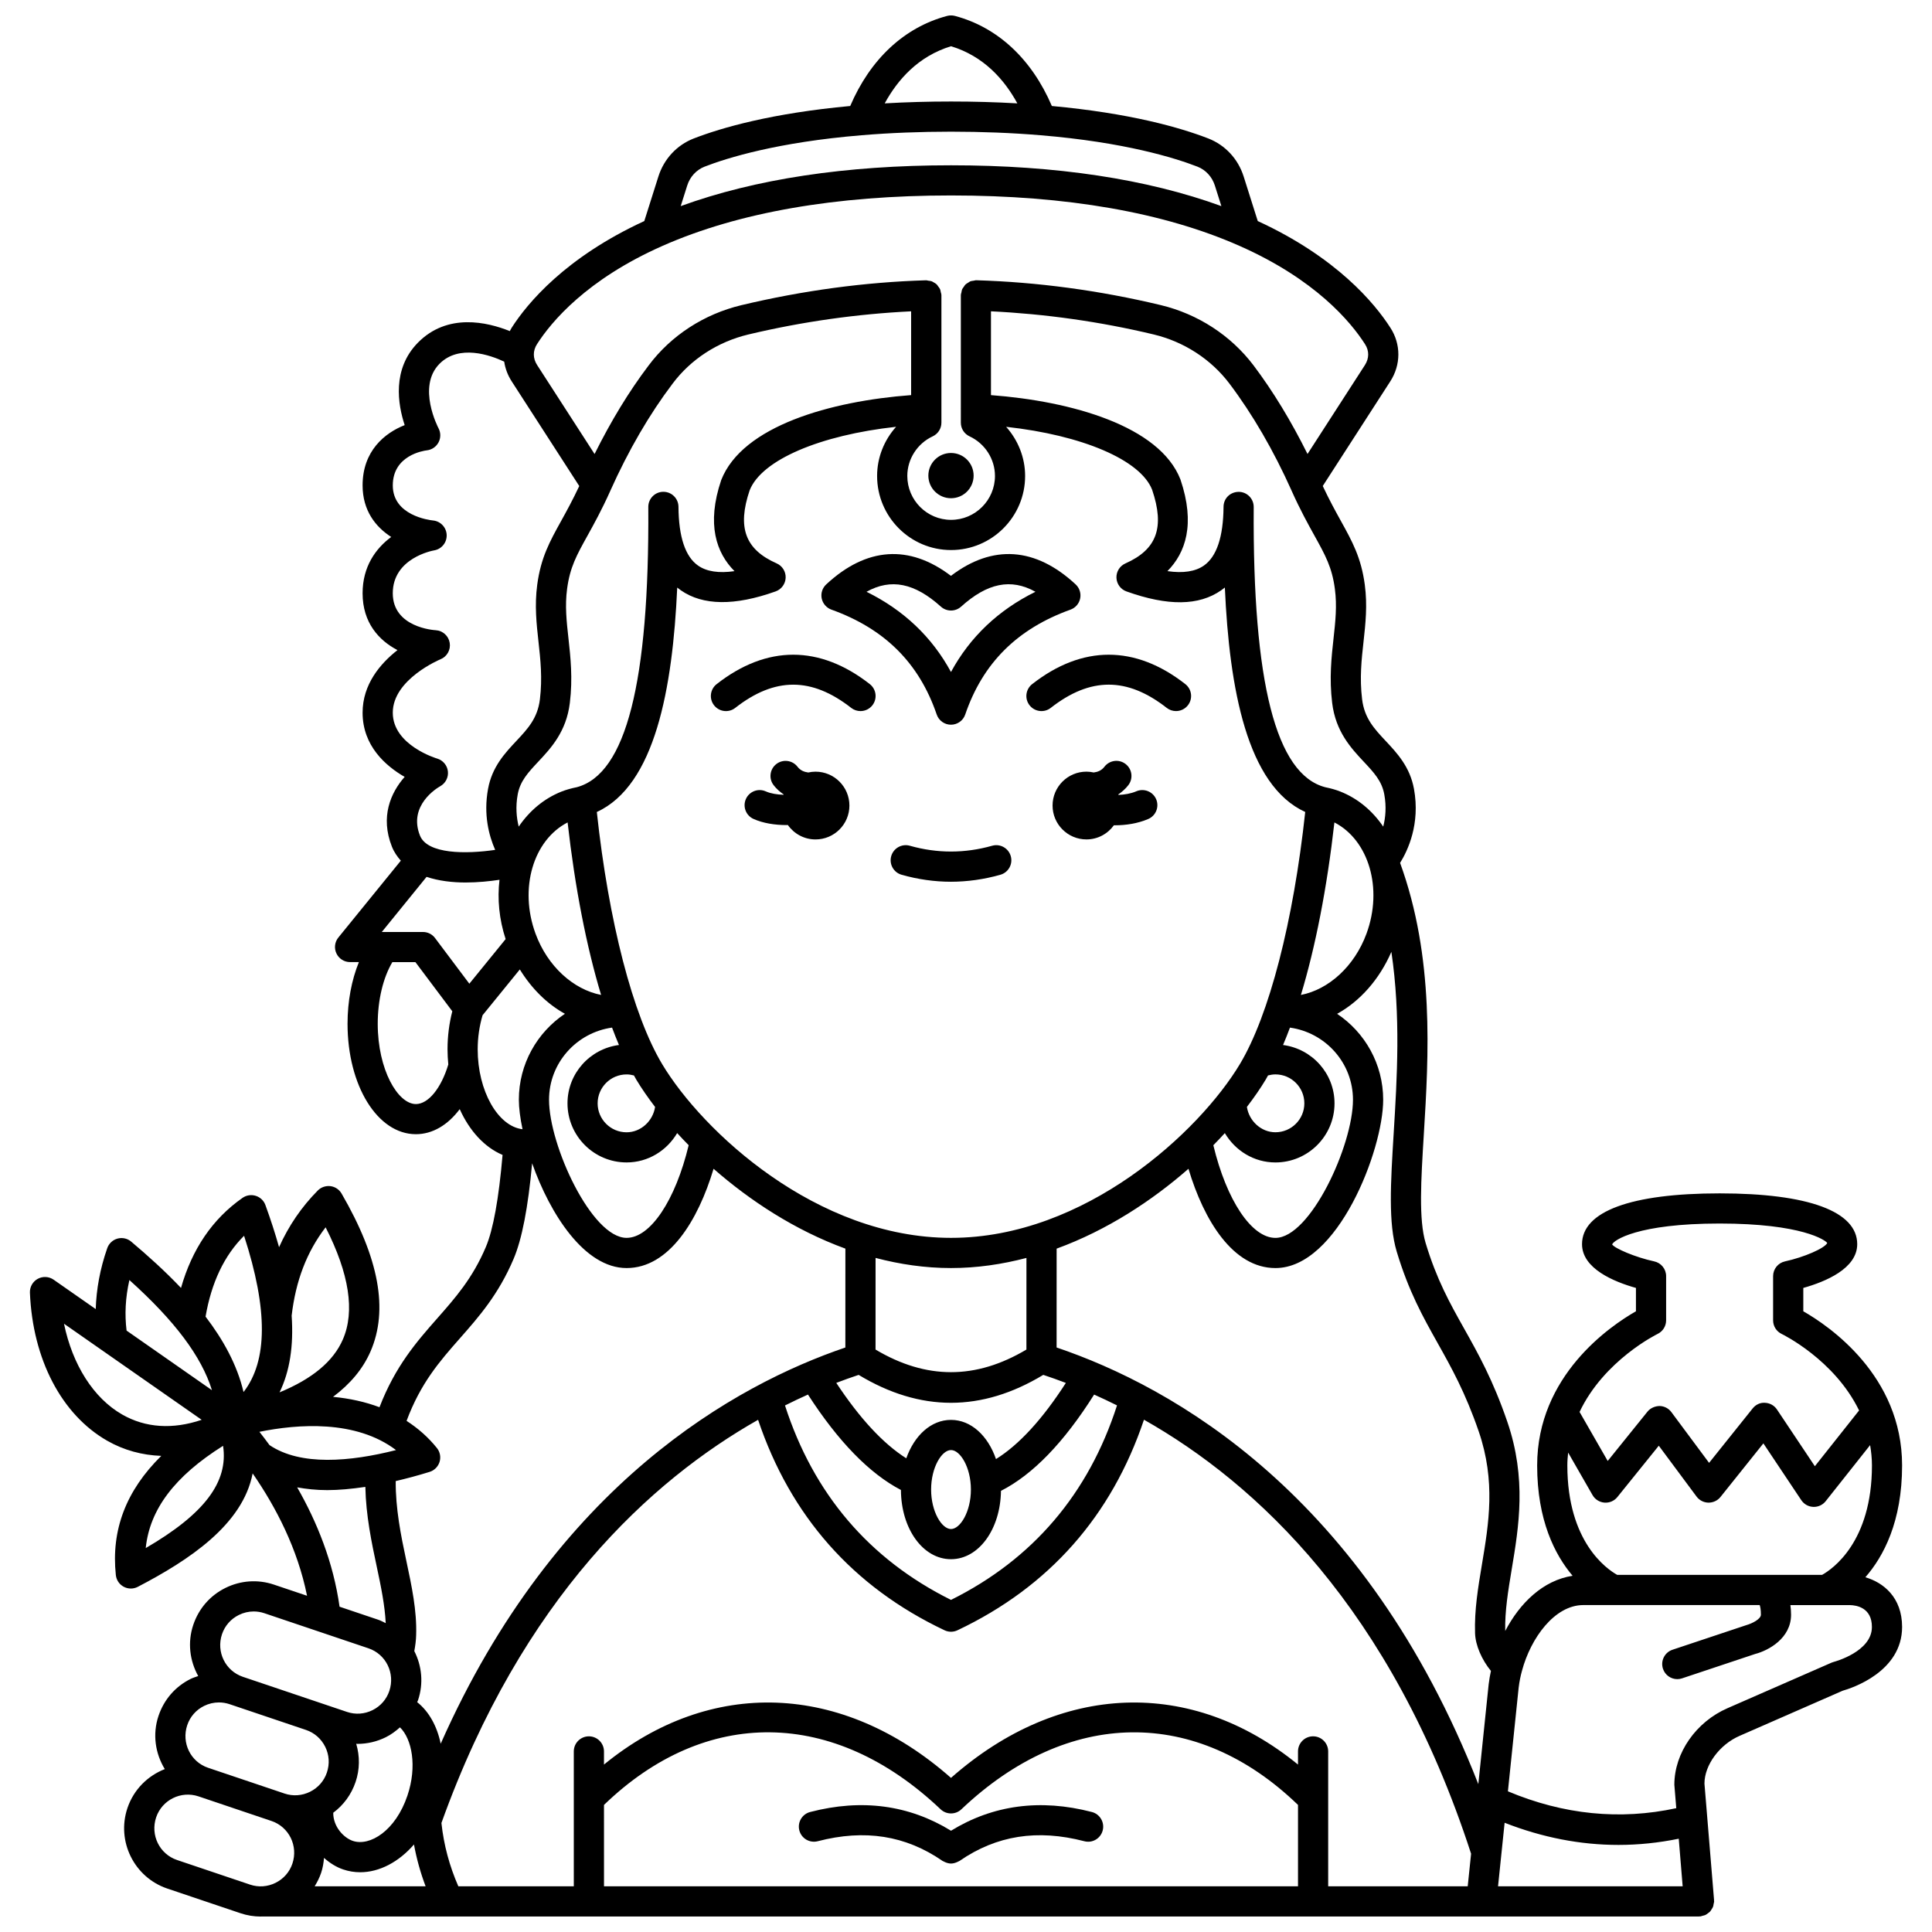 <?xml version="1.0" encoding="UTF-8"?>
<!-- Uploaded to: SVG Repo, www.svgrepo.com, Generator: SVG Repo Mixer Tools -->
<svg width="800px" height="800px" version="1.1" viewBox="144 144 512 512" xmlns="http://www.w3.org/2000/svg">
 <defs>
  <clipPath id="a">
   <path d="m151 148.09h498v503.81h-498z"/>
  </clipPath>
 </defs>
 <path d="m409.11 375.82c2.125-0.602 3.359-2.812 2.754-4.934-0.602-2.125-2.824-3.363-4.934-2.754-7.254 2.047-14.57 2.047-21.812 0-2.113-0.605-4.336 0.633-4.934 2.754-0.605 2.125 0.633 4.336 2.754 4.934 4.332 1.227 8.73 1.852 13.082 1.852 4.352-0.004 8.754-0.625 13.09-1.852z"/>
 <path d="m445.14 353.7c-1.469 0.629-3.125 0.891-4.738 0.965-0.016-0.043-0.023-0.082-0.039-0.129 0.98-0.684 1.891-1.469 2.66-2.465 1.344-1.75 1.016-4.262-0.734-5.606-1.75-1.348-4.258-1.02-5.606 0.734-0.758 0.992-1.758 1.375-2.832 1.516-0.625-0.137-1.266-0.219-1.93-0.219-4.957 0-8.98 4.023-8.98 8.98s4.023 8.98 8.98 8.98c3.004 0 5.648-1.492 7.281-3.758 0.082 0 0.164 0.012 0.25 0.012 2.941 0 6.059-0.473 8.84-1.664 2.027-0.867 2.973-3.219 2.102-5.25-0.867-2.027-3.223-2.961-5.254-2.098z"/>
 <path d="m333.92 325.3c-1.738 1.359-2.047 3.875-0.684 5.613 1.363 1.738 3.879 2.047 5.613 0.684 10.488-8.203 20.242-8.199 30.727 0 0.73 0.57 1.598 0.848 2.465 0.848 1.188 0 2.363-0.527 3.152-1.535 1.359-1.738 1.055-4.25-0.684-5.613-13.281-10.387-27.312-10.391-40.59 0.004z"/>
 <path d="m416.85 330.91c1.359 1.738 3.879 2.047 5.613 0.684 10.48-8.203 20.238-8.207 30.727 0 0.73 0.57 1.598 0.848 2.465 0.848 1.188 0 2.363-0.527 3.152-1.535 1.359-1.738 1.055-4.25-0.684-5.613-13.273-10.387-27.309-10.383-40.582 0-1.746 1.367-2.055 3.879-0.691 5.617z"/>
 <path d="m364.34 305.56c14.117 5.074 23.242 14.16 27.895 27.789 0.551 1.621 2.074 2.707 3.781 2.707s3.231-1.086 3.781-2.707c4.652-13.625 13.777-22.715 27.895-27.789 1.312-0.473 2.281-1.59 2.562-2.957 0.281-1.367-0.172-2.781-1.195-3.731-10.66-9.906-22.027-10.66-33.051-2.266-11.023-8.391-22.395-7.641-33.051 2.266-1.023 0.949-1.477 2.363-1.195 3.731 0.293 1.363 1.266 2.488 2.578 2.957zm29.004-0.793c1.52 1.371 3.836 1.371 5.356 0 6.934-6.254 13.199-7.57 19.703-3.941-9.852 4.863-17.34 11.98-22.383 21.258-5.039-9.281-12.531-16.398-22.383-21.258 6.504-3.621 12.77-2.312 19.707 3.941z"/>
 <path d="m433.36 624.2c-13.703-3.562-26.234-1.848-37.332 4.961-11.098-6.812-23.625-8.531-37.332-4.961-2.137 0.555-3.418 2.738-2.863 4.879 0.555 2.137 2.738 3.414 4.879 2.863 12.453-3.234 23.266-1.539 33.047 5.207 0.102 0.066 0.211 0.094 0.312 0.152 0.113 0.062 0.219 0.109 0.336 0.164 0.523 0.234 1.066 0.391 1.621 0.391h0.004 0.004c0.551 0 1.094-0.16 1.621-0.391 0.117-0.051 0.223-0.102 0.336-0.164 0.105-0.059 0.215-0.082 0.312-0.152 9.781-6.746 20.586-8.445 33.047-5.207 2.148 0.574 4.32-0.727 4.879-2.863 0.547-2.141-0.738-4.324-2.871-4.879z"/>
 <g clip-path="url(#a)">
  <path d="m638.34 561.99c4.801-5.496 9.734-14.734 9.734-29.633 0-23.82-19.379-36.969-26.18-40.855v-6.188c5.859-1.645 14.289-5.129 14.289-11.598 0-8.68-12.949-13.461-36.465-13.461s-36.465 4.781-36.465 13.461c0 6.469 8.434 9.957 14.289 11.598v6.188c-6.805 3.887-26.18 17.031-26.18 40.855 0 14.543 4.703 23.699 9.391 29.242-7.863 1.203-14.016 7.277-17.852 14.625-0.125-5.242 0.77-10.652 1.723-16.379 1.875-11.242 4.004-23.98-1.176-39.078-3.777-11.02-7.688-17.988-11.469-24.73-3.727-6.644-7.246-12.918-10.176-22.633-1.859-6.199-1.223-16.641-0.48-28.734 1.285-20.965 2.84-46.914-6.285-71.996 2.031-3.254 5.379-10.301 3.68-19.602-1.07-5.856-4.477-9.488-7.481-12.695-3.035-3.238-5.652-6.031-6.266-11.059-0.688-5.652-0.148-10.531 0.375-15.254 0.523-4.738 1.066-9.641 0.34-15.078-0.961-7.227-3.344-11.52-6.356-16.957-1.43-2.582-3.035-5.508-4.789-9.23l17.871-27.691c2.871-4.418 2.883-9.887 0.051-14.25-4.16-6.488-14.223-18.637-35.148-28.277l-3.746-11.84c-1.473-4.625-4.863-8.281-9.32-10.031-7.512-2.918-20.797-6.711-41.5-8.617-5.309-12.398-14.328-20.863-25.695-23.875-0.672-0.176-1.375-0.176-2.047 0-11.371 3.008-20.391 11.477-25.695 23.875-20.703 1.91-33.984 5.703-41.516 8.625-4.441 1.746-7.832 5.402-9.309 10.031l-3.746 11.836c-20.926 9.641-30.992 21.785-35.137 28.258-0.191 0.297-0.336 0.605-0.5 0.906-5.938-2.394-16.531-4.91-24.383 3.09-6.84 6.984-5.301 16.312-3.481 21.824-5.297 2.086-11.152 6.848-11.152 15.973 0 6.664 3.441 11 7.582 13.668-4.125 3.059-7.582 7.856-7.582 14.918 0 7.828 4.34 12.492 9.238 15.066-4.547 3.566-9.238 9.066-9.238 16.582 0 8.805 6.133 14.133 11.145 17.016-3.719 4.211-6.5 10.605-3.375 18.488 0.578 1.457 1.414 2.648 2.363 3.711l-16.551 20.363c-0.977 1.195-1.172 2.848-0.508 4.242 0.664 1.391 2.066 2.277 3.609 2.277h2.336c-1.93 4.742-3.008 10.387-3.008 16.344 0 16.41 7.953 29.266 18.109 29.266 4.414 0 8.461-2.422 11.621-6.641 2.594 5.766 6.578 10.109 11.352 12.133-0.992 11.555-2.477 19.789-4.43 24.406-3.508 8.285-8.078 13.461-12.91 18.945-5.469 6.203-11.094 12.66-15.273 23.512-3.754-1.414-7.875-2.332-12.309-2.75 4.57-3.422 7.918-7.402 9.934-12.039 4.781-11.004 2.269-24.691-7.676-41.84-0.625-1.078-1.715-1.801-2.949-1.961-1.246-0.141-2.477 0.27-3.352 1.156-4.336 4.379-7.754 9.406-10.266 15.023-0.996-3.551-2.199-7.273-3.617-11.168-0.422-1.168-1.367-2.07-2.555-2.441s-2.481-0.18-3.496 0.531c-7.965 5.566-13.402 13.598-16.316 23.875-4.246-4.477-8.82-8.582-13.195-12.27-1.004-0.852-2.359-1.148-3.633-0.805-1.266 0.348-2.285 1.297-2.719 2.539-1.934 5.543-2.887 10.926-3.051 16.141l-11.156-7.789c-1.246-0.867-2.879-0.953-4.211-0.227-1.332 0.73-2.137 2.152-2.074 3.672 0.727 17.652 8.387 32.324 20.492 39.238 4.414 2.523 9.262 3.824 14.32 4.008-9.344 9.199-13.312 19.641-12.043 31.582 0.141 1.316 0.918 2.477 2.082 3.098 0.586 0.316 1.238 0.477 1.891 0.477 0.637 0 1.266-0.152 1.848-0.453 13.477-7.019 27.824-16.43 30.434-30.059 6.172 8.918 11.914 19.969 14.418 32.426l-8.781-2.957c-4.25-1.43-8.812-1.117-12.855 0.883-4.039 2.004-7.055 5.445-8.516 9.789-1.574 4.684-0.922 9.547 1.312 13.559-0.672 0.234-1.355 0.441-2.004 0.758-4.039 2.004-7.055 5.445-8.516 9.789-1.652 4.902-0.844 10.008 1.66 14.113-4.481 1.762-8.223 5.367-9.895 10.32-2.965 8.801 1.777 18.375 10.578 21.344l19.363 6.527c1.754 0.59 3.562 0.887 5.367 0.887 0.055 0 0.113-0.02 0.168-0.02h381.01c0.055 0 0.105-0.031 0.16-0.031 0.055 0 0.109 0.023 0.164 0.02 0.219-0.02 0.402-0.125 0.617-0.176 0.262-0.062 0.523-0.109 0.758-0.219 0.227-0.109 0.41-0.266 0.613-0.41 0.215-0.156 0.438-0.297 0.617-0.496 0.16-0.176 0.27-0.383 0.395-0.582 0.148-0.23 0.305-0.453 0.398-0.711 0.082-0.227 0.105-0.473 0.145-0.719 0.039-0.227 0.137-0.434 0.137-0.668 0-0.062-0.031-0.113-0.035-0.176-0.004-0.051 0.02-0.098 0.016-0.148l-2.547-30.902c0-4.91 4.004-10.344 9.32-12.652l27.32-11.961c2.441-0.691 15.738-5.016 15.738-16.898-0.004-7.828-4.938-11.77-9.742-13.168zm-55.082-64.473c1.391-0.664 2.281-2.07 2.281-3.609v-11.719c0-1.883-1.316-3.512-3.156-3.91-5.059-1.094-10.496-3.461-11.148-4.492 0.383-1.094 6.66-5.539 28.48-5.539 21.82 0 28.094 4.438 28.523 5.16-0.695 1.406-6.133 3.769-11.191 4.871-1.84 0.398-3.156 2.027-3.156 3.91v11.719c0 1.547 0.891 2.953 2.293 3.613 0.18 0.09 13.945 6.785 20.492 20.262l-11.719 14.781-10.043-15.035c-0.707-1.059-1.879-1.719-3.156-1.77-1.289-0.113-2.5 0.5-3.293 1.496l-11.539 14.418-10-13.461c-0.738-0.992-1.895-1.582-3.129-1.609-1.191 0.035-2.414 0.527-3.191 1.488l-10.547 13.078-7.457-12.992c6.481-13.688 20.469-20.57 20.656-20.66zm-23.684 31.434 6.465 11.262c0.656 1.145 1.836 1.891 3.156 1.996 1.332 0.102 2.598-0.449 3.426-1.477l10.977-13.605 10.012 13.48c0.738 0.992 1.898 1.586 3.141 1.609 1.258 0 2.418-0.531 3.195-1.5l11.367-14.207 10.055 15.059c0.711 1.062 1.887 1.723 3.164 1.77 0.055 0.004 0.109 0.004 0.164 0.004 1.219 0 2.375-0.555 3.133-1.516l11.773-14.855c0.285 1.727 0.484 3.5 0.484 5.379 0 20.309-10.473 27.477-13.211 29.004h-54.305c-2.746-1.535-13.207-8.707-13.207-29.004-0.004-1.16 0.094-2.285 0.211-3.398zm30.348 114.94h-48.926l0.898-8.68c0.004-0.023 0.004-0.047 0.008-0.07l0.84-8.09c9.973 3.902 20.047 5.871 30.156 5.871 5.324 0 10.66-0.555 15.988-1.645zm-285.86-21.566c26.91-26.02 60.945-25.676 89.211 1.16 0.773 0.73 1.762 1.094 2.75 1.094 0.988 0 1.984-0.367 2.75-1.094 28.262-26.824 62.297-27.18 89.211-1.16v21.566h-183.92zm191.92-14.184c0-2.211-1.793-4-4-4s-4 1.789-4 4v3.488c-28.156-23.023-63.137-21.895-91.961 3.531-28.816-25.418-63.805-26.562-91.961-3.531v-3.484c0-2.211-1.793-4-4-4-2.207 0-4 1.789-4 4l0.004 35.746h-30.602c-2.352-5.391-3.844-10.902-4.481-16.777 21.441-59.758 55.598-90.789 83.918-106.85 8.562 25.453 25.098 44.262 49.414 55.777 0.543 0.258 1.129 0.387 1.711 0.387 0.582 0 1.168-0.129 1.711-0.387 24.324-11.52 40.863-30.34 49.426-55.805 29.688 16.797 65.543 49.91 86.691 115.02l-0.895 8.633h-36.977zm-249.72-3.769c1.391-0.688 2.602-1.602 3.731-2.609 3.156 3.039 4.606 10.301 1.98 18.086-3.156 9.363-9.984 13.52-14.473 12.008-2.398-0.812-5.219-3.742-5.188-7.461 2.731-2.031 4.797-4.824 5.926-8.172 1.117-3.312 1.141-6.809 0.16-10.109 0.125 0.004 0.25 0.031 0.375 0.031 2.566-0.008 5.117-0.598 7.488-1.773zm-17.168 35.977c0.445-1.32 0.664-2.656 0.773-3.988 1.547 1.375 3.273 2.457 5.078 3.062 1.484 0.5 2.996 0.742 4.512 0.742 5.102-0.004 10.227-2.719 14.25-7.359 0.691 3.785 1.719 7.465 3.082 11.082h-29.398c0.672-1.102 1.273-2.266 1.703-3.539zm60.406-204.9c0-9.773 7.289-17.797 16.699-19.125 0.598 1.598 1.207 3.144 1.832 4.609-7.676 1.004-13.641 7.516-13.641 15.461 0 8.637 7.027 15.664 15.664 15.664 5.711 0 10.664-3.144 13.402-7.777 0.977 1.07 1.988 2.137 3.047 3.211-3.492 14.551-10.121 24.555-16.449 24.555-9.254 0.004-20.555-24.504-20.555-36.598zm-8.301-80.93c0.648-3.539 2.762-5.801 5.445-8.664 3.32-3.539 7.445-7.938 8.367-15.566 0.801-6.578 0.18-12.164-0.363-17.098-0.496-4.457-0.961-8.668-0.363-13.141 0.758-5.723 2.516-8.887 5.426-14.129 1.668-3.008 3.742-6.75 5.996-11.773 0.004-0.012 0.004-0.023 0.008-0.031 4.82-10.762 10.379-20.328 16.535-28.457 4.84-6.461 11.969-11.082 20.074-13.02 14.395-3.426 28.875-5.441 43.133-6.137v22.203c-21.336 1.594-44.707 8.176-50.328 22.512-3.981 11.785-1.266 19.328 3.519 24.141-4.16 0.602-7.391 0.109-9.656-1.477-3.391-2.371-5.137-7.613-5.191-15.578-0.012-2.199-1.805-3.973-4-3.973h-0.023c-2.207 0.012-3.988 1.816-3.973 4.023v0.012c0.285 46.461-5.906 70.742-18.918 74.242-1.508 0.305-2.859 0.684-4.094 1.172-4.691 1.867-8.512 5.144-11.328 9.281-0.582-2.34-0.871-5.238-0.266-8.543zm4.719 36.906c-4.426-12.039-0.566-24.801 8.504-29.473 1.961 17.348 5.019 32.961 8.875 45.715-7.34-1.426-14.199-7.578-17.379-16.242zm26.082 37.582c0.211 0.367 0.414 0.766 0.629 1.121 1.363 2.269 3.047 4.711 4.973 7.227-0.566 3.734-3.777 6.715-7.555 6.715-4.231 0-7.668-3.438-7.668-7.668s3.438-7.668 7.668-7.668c0.676-0.008 1.324 0.109 1.953 0.273zm7.484-2.996c-7.777-12.957-14.191-37.797-17.32-66.824 15.387-7.043 20.098-32.625 21.305-59.477 0.309 0.25 0.629 0.496 0.957 0.723 5.832 4.074 14.285 4.172 25.133 0.293 1.539-0.551 2.586-1.988 2.648-3.621 0.059-1.637-0.887-3.144-2.383-3.801-8.355-3.684-10.48-9.523-7.164-19.352 3.176-8.082 18.645-14.633 38.816-16.848-3.168 3.535-5.035 8.148-5.035 13.031 0 10.824 8.789 19.633 19.594 19.633 10.828 0 19.633-8.809 19.633-19.633 0-4.875-1.867-9.488-5.031-13.023 20.148 2.211 35.586 8.746 38.691 16.68 3.379 9.984 1.258 15.824-7.082 19.523-1.496 0.664-2.434 2.168-2.375 3.801 0.062 1.637 1.113 3.066 2.652 3.617 10.984 3.926 19.195 3.832 25.109-0.301 0.332-0.23 0.656-0.477 0.969-0.73 1.191 26.863 5.898 52.457 21.297 59.477-3.129 29.027-9.543 53.867-17.32 66.828-10.68 17.801-40.902 46.039-76.539 46.039-35.645 0.004-65.875-28.234-76.555-46.035zm186.65-34.586c-3.188 8.668-10.031 14.82-17.379 16.246 3.859-12.754 6.918-28.367 8.875-45.719 9.07 4.668 12.93 17.434 8.504 29.473zm-24.137 37.301c4.231 0 7.668 3.438 7.668 7.668s-3.438 7.668-7.668 7.668c-3.773 0-6.984-2.981-7.555-6.715 1.926-2.519 3.609-4.953 4.973-7.227 0.211-0.355 0.418-0.75 0.629-1.121 0.637-0.156 1.281-0.273 1.953-0.273zm-13.402 15.559c2.738 4.633 7.691 7.777 13.402 7.777 8.637 0 15.664-7.027 15.664-15.664 0-7.945-5.969-14.457-13.641-15.461 0.625-1.469 1.234-3.012 1.832-4.609 9.41 1.324 16.699 9.348 16.699 19.125 0 12.094-11.305 36.602-20.555 36.602-6.328 0-12.957-10-16.449-24.555 1.055-1.074 2.066-2.144 3.047-3.215zm-72.57 35.762c6.887 0 13.566-0.996 19.992-2.68l-0.008 24.281c-13.422 7.992-26.551 7.988-39.984 0l0.008-24.285c6.422 1.688 13.102 2.684 19.992 2.684zm-24.477 28.312c8.125 4.91 16.297 7.398 24.469 7.398s16.34-2.488 24.461-7.402c1.91 0.633 3.906 1.34 5.984 2.133-6.188 9.617-12.391 16.371-18.516 20.184-2.125-6.176-6.59-10.387-11.926-10.387-5.277 0-9.695 4.117-11.848 10.18-6.098-3.859-12.312-10.539-18.551-19.988 2.062-0.785 4.035-1.488 5.926-2.117zm24.477 19.922c2.438 0 5.273 4.574 5.273 10.465s-2.836 10.465-5.273 10.465-5.273-4.574-5.273-10.465 2.828-10.465 5.273-10.465zm-37.91-14.707c8.039 12.449 16.309 20.938 24.641 25.285 0.043 10.297 5.848 18.348 13.262 18.348 7.356 0 13.113-7.938 13.246-18.117 8.426-4.273 16.703-12.84 24.688-25.512 1.977 0.879 4 1.836 6.066 2.867-7.531 23.375-22.262 40.742-43.996 51.547-21.73-10.805-36.457-28.164-43.992-51.531 2.074-1.035 4.109-2.004 6.086-2.887zm166.89-13.613c3.606 6.426 7.332 13.078 10.879 23.406 4.523 13.188 2.66 24.363 0.852 35.172-1.043 6.246-2.027 12.137-1.832 18.254 0.09 3.223 1.797 7.082 4.207 10.02-0.242 1.141-0.457 2.312-0.605 3.566l-2.738 26.438c-30.094-76.934-81.141-105.35-111.76-115.72l0.008-26.195c13.395-4.891 25.312-12.734 34.938-21.164 4.086 13.676 11.793 26.312 23.051 26.312 16.492 0 28.551-31.297 28.551-44.598 0-9.488-4.856-17.859-12.207-22.777 6.094-3.367 11.199-9.125 14.379-16.426 2.516 16.906 1.496 33.633 0.617 47.949-0.82 13.391-1.469 23.961 0.809 31.531 3.184 10.551 6.91 17.199 10.855 24.234zm-27.605-186.77c-0.543 4.93-1.164 10.52-0.363 17.098 0.922 7.625 5.055 12.027 8.367 15.566 2.684 2.863 4.801 5.121 5.445 8.664 0.605 3.305 0.32 6.203-0.281 8.543-2.816-4.133-6.637-7.414-11.332-9.281-1.219-0.484-2.551-0.859-4.039-1.16-0.004 0-0.008-0.004-0.012-0.004-13.051-3.422-19.242-27.707-18.941-74.25 0.012-2.207-1.762-4.008-3.969-4.023-2.305 0.027-4.012 1.758-4.027 3.965-0.062 7.965-1.816 13.203-5.207 15.574-2.266 1.582-5.496 2.078-9.664 1.473 4.777-4.828 7.477-12.41 3.449-24.301-5.543-14.18-28.887-20.746-50.211-22.344v-22.211c14.32 0.695 28.809 2.707 43.129 6.137 8.035 1.926 15.16 6.547 20.051 12.996 6.156 8.16 11.719 17.746 16.527 28.48 0.004 0.012 0.004 0.023 0.008 0.031 2.254 5.023 4.332 8.766 5.996 11.773 2.91 5.246 4.668 8.41 5.426 14.133 0.605 4.473 0.141 8.684-0.352 13.141zm-101.37-156.94c8.723 2.656 14.184 8.918 17.574 15.145-11.41-0.66-23.742-0.66-35.148 0 3.391-6.223 8.848-12.484 17.574-15.145zm-65.328 31.922c5.988-2.328 19.363-6.496 41.672-8.336 14.91-1.254 32.391-1.254 47.316 0 22.297 1.84 35.672 6.012 41.652 8.332 2.191 0.859 3.871 2.688 4.606 5l1.727 5.453c-19.711-7.176-43.758-10.816-71.641-10.816-27.883 0-51.93 3.637-71.641 10.816l1.723-5.449c0.73-2.316 2.41-4.144 4.586-5zm-44.379 47.012c3.781-5.906 13.141-17.145 33.312-26.051 20.043-8.848 45.746-13.336 76.391-13.336 30.648 0 56.348 4.484 76.391 13.336 20.172 8.902 29.531 20.145 33.324 26.07 1.137 1.75 1.121 3.773-0.043 5.57l-15.195 23.539c-4.305-8.664-9.094-16.574-14.324-23.508-6.008-7.926-14.734-13.59-24.566-15.949-16.23-3.887-32.672-6.102-48.871-6.586-0.02 0-0.039 0.012-0.059 0.012s-0.039-0.012-0.059-0.012c-0.203 0-0.379 0.09-0.574 0.117-0.32 0.047-0.645 0.066-0.938 0.188-0.188 0.074-0.336 0.215-0.508 0.32-0.266 0.16-0.535 0.297-0.754 0.512-0.188 0.18-0.305 0.414-0.453 0.629-0.145 0.207-0.316 0.387-0.418 0.625-0.113 0.25-0.133 0.535-0.188 0.812-0.047 0.23-0.152 0.441-0.16 0.684 0 0.02 0.012 0.039 0.012 0.059 0 0.02-0.012 0.039-0.012 0.059v29.961c0 0.016-0.012 0.027-0.012 0.043 0 0.027 0.012 0.047 0.012 0.074v3.664c0 1.555 0.898 2.965 2.312 3.621 4.086 1.906 6.731 6.027 6.731 10.492 0 6.414-5.223 11.637-11.637 11.637-6.394 0-11.594-5.219-11.594-11.637 0-4.469 2.641-8.586 6.727-10.492 1.41-0.656 2.312-2.07 2.312-3.621v-33.746c0-0.02-0.012-0.039-0.012-0.059s0.012-0.039 0.012-0.059c-0.008-0.266-0.117-0.492-0.172-0.738-0.055-0.246-0.07-0.512-0.172-0.738-0.141-0.32-0.359-0.578-0.57-0.852-0.102-0.129-0.164-0.281-0.281-0.391-0.309-0.309-0.68-0.531-1.074-0.723-0.062-0.031-0.117-0.09-0.184-0.117-0.324-0.137-0.684-0.168-1.047-0.211-0.168-0.02-0.32-0.102-0.496-0.102-0.02 0-0.039 0.012-0.059 0.012s-0.039-0.012-0.062-0.012c-16.117 0.484-32.559 2.699-48.867 6.586-9.926 2.367-18.668 8.051-24.609 15.988-5.223 6.891-10.008 14.785-14.324 23.465l-15.203-23.547c-1.176-1.793-1.188-3.82-0.039-5.59zm-38.234 97.688c0-8.871 12.527-14.109 12.645-14.156 1.734-0.703 2.75-2.516 2.441-4.363-0.305-1.844-1.852-3.234-3.719-3.34-0.465-0.023-11.367-0.742-11.367-9.789 0-9.328 10.523-11.293 10.953-11.367 1.977-0.328 3.391-2.066 3.332-4.066-0.062-2-1.602-3.652-3.59-3.856-1.094-0.113-10.691-1.34-10.691-9.293 0-7.973 8.121-9.188 9.02-9.297 1.324-0.145 2.484-0.941 3.102-2.113 0.621-1.176 0.617-2.586-0.012-3.758-0.059-0.109-5.746-10.93 0.227-17.023 5.219-5.316 13.547-2.324 17.188-0.613 0.273 1.832 0.945 3.625 2.016 5.273l17.875 27.695c-1.754 3.719-3.359 6.648-4.789 9.23-3.016 5.438-5.398 9.73-6.356 16.957-0.723 5.438-0.184 10.336 0.34 15.078 0.52 4.723 1.062 9.602 0.375 15.254-0.613 5.031-3.231 7.824-6.266 11.059-3.004 3.207-6.414 6.836-7.481 12.695-1.238 6.797 0.223 12.348 1.891 16.145-7.707 1.129-17.957 1.176-19.934-3.801-3.16-7.957 4.5-12.57 5.359-13.059 1.414-0.781 2.223-2.336 2.047-3.941s-1.309-2.945-2.859-3.402c-0.113-0.027-11.746-3.512-11.746-12.148zm8.953 43.508c3.227 1.074 6.832 1.492 10.332 1.492 3.277 0 6.41-0.332 8.996-0.719-0.598 5.059-0.105 10.438 1.625 15.719l-9.617 11.82-9.094-12.109c-0.754-1.008-1.938-1.598-3.199-1.598h-10.906zm-2.828 60.207c-4.773 0-10.113-9.094-10.113-21.266 0-6.289 1.426-12.23 3.875-16.344h6.113l9.773 13.02c-0.824 3.219-1.266 6.594-1.266 10.078 0 1.371 0.082 2.707 0.207 4.023-1.891 6.285-5.289 10.488-8.59 10.488zm16.375-14.52c0-3.16 0.465-6.176 1.293-9.016l9.875-12.141c3.117 5.074 7.231 9.148 11.949 11.754-7.352 4.918-12.207 13.289-12.207 22.777 0 2.184 0.355 4.883 0.973 7.816-6.519-0.762-11.883-10.145-11.883-21.191zm-4.75 76.645c5.047-5.723 10.258-11.637 14.277-21.113 2.219-5.246 3.828-13.566 4.902-25.32 4.731 13.402 13.855 27.77 25.031 27.77 11.258 0 18.961-12.641 23.051-26.312 9.625 8.43 21.543 16.273 34.934 21.164l-0.008 26.203c-28.816 9.797-76.664 36-107.24 105-0.953-4.637-3.106-8.531-6.234-11.02 0.062-0.172 0.164-0.324 0.223-0.5 1.508-4.469 1.008-9.129-0.984-13.031 0.266-1.43 0.457-2.856 0.488-4.223 0.215-6.477-1.164-12.941-2.621-19.789-1.445-6.766-2.84-13.75-2.793-21.039 2.848-0.672 5.809-1.449 8.988-2.441 1.262-0.391 2.25-1.387 2.637-2.652 0.383-1.262 0.121-2.641-0.707-3.668-2.277-2.84-4.988-5.223-8.039-7.195 3.715-9.996 8.758-15.777 14.098-21.836zm-53.09 24.734c10.148-2.062 25.523-3.246 36.203 4.84-12.141 3.082-25.285 4.258-33.535-1.324-0.887-1.215-1.781-2.391-2.668-3.516zm17.543-54.195c6.258 12.305 7.797 22.277 4.57 29.711-2.531 5.828-8.117 10.453-16.781 14.027 2.691-5.519 3.758-12.273 3.207-20.32 1.066-9.215 4.012-16.934 9.004-23.418zm-21.613 2.242c6.367 19.582 6.254 33.18-0.141 41.41-1.691-7.191-5.391-13.871-10.066-19.984 1.539-8.953 4.918-16.176 10.207-21.426zm-30.391 11.73c12.031 10.828 19.086 20.211 21.879 29.191l-22.625-15.793c-0.531-4.301-0.312-8.727 0.746-13.398zm-17.328 11.578 36.484 25.465c-7.676 2.602-14.863 2.141-21.055-1.395-7.629-4.363-13.191-13.215-15.43-24.07zm21.66 59.457c1.047-10.277 7.703-19.059 20.492-27.098 1.449 9.602-4.969 18.055-20.492 27.098zm40.133-16.09c2.43 0.43 5.019 0.73 7.969 0.73 3.043 0 6.445-0.316 10.098-0.855 0.156 7.602 1.656 14.738 3.027 21.168 1.121 5.246 2.141 10.234 2.371 14.941-0.66-0.324-1.301-0.672-2.016-0.914l-10.219-3.445c-1.652-11.789-5.988-22.484-11.23-31.625zm-19.918 38.902c0.75-2.227 2.336-4.035 4.461-5.086 1.25-0.621 2.594-0.93 3.941-0.93 0.945 0 1.887 0.152 2.809 0.461l27.602 9.305c4.621 1.559 7.117 6.59 5.527 11.305-0.75 2.227-2.332 4.035-4.457 5.086s-4.523 1.219-6.75 0.469l-27.602-9.305c-4.629-1.566-7.121-6.59-5.531-11.305zm-9.211 24.105c0.75-2.227 2.332-4.035 4.457-5.086 1.25-0.617 2.59-0.926 3.938-0.926 0.945 0 1.891 0.152 2.812 0.461l20.266 6.832c2.227 0.75 4.031 2.336 5.086 4.461 1.055 2.125 1.223 4.523 0.441 6.836-0.75 2.227-2.336 4.035-4.461 5.086-2.129 1.051-4.519 1.223-6.75 0.473l-0.887-0.301c-0.008-0.004-0.012-0.008-0.02-0.008l-19.363-6.523c-4.613-1.555-7.109-6.59-5.519-11.305zm-2.715 35.742c-4.621-1.559-7.117-6.59-5.527-11.305 1.559-4.617 6.594-7.106 11.211-5.559l19.375 6.535c4.613 1.566 7.102 6.59 5.516 11.297-0.75 2.227-2.336 4.035-4.461 5.086-2.125 1.055-4.519 1.223-6.75 0.473zm439.13-52.523c-0.215 0.055-0.43 0.125-0.633 0.215l-27.578 12.07c-8.316 3.606-14.121 11.824-14.109 20.312l0.508 6.195c-14.902 3.223-29.883 1.727-44.617-4.469l2.844-27.449c0.191-1.594 0.488-3.09 0.891-4.519 2.312-8.641 8.637-17.391 16.25-17.391h7.969 0.059 38.711c0.141 0.398 0.32 1.156 0.32 2.547 0 1.184-2.367 2.348-3.801 2.75l-19.617 6.539c-2.094 0.695-3.231 2.957-2.531 5.059 0.559 1.676 2.117 2.734 3.793 2.734 0.414 0 0.844-0.066 1.262-0.207l19.359-6.457c3.539-0.918 9.527-4.148 9.527-10.41 0-0.941-0.07-1.766-0.176-2.547h9.32c0.008 0 0.016 0.004 0.027 0.004 0.008 0 0.012-0.004 0.02-0.004h6.402c1.754 0.035 5.832 0.668 5.832 5.793 0.02 6.566-9.945 9.211-10.031 9.234z"/>
 </g>
 <path d="m360.12 348.5c-0.664 0-1.309 0.082-1.93 0.219-1.066-0.145-2.07-0.523-2.836-1.516-1.344-1.75-3.859-2.078-5.606-0.734-1.75 1.344-2.078 3.856-0.734 5.606 0.766 0.996 1.68 1.777 2.66 2.457-0.012 0.031-0.02 0.062-0.027 0.098-1.691-0.059-3.383-0.32-4.695-0.902-2.016-0.906-4.383 0.004-5.281 2.019-0.898 2.016 0.004 4.383 2.019 5.281 2.594 1.16 5.727 1.625 8.746 1.625 0.121 0 0.23-0.016 0.352-0.02 1.625 2.309 4.297 3.828 7.336 3.828 4.957 0 8.98-4.023 8.98-8.98-0.004-4.961-4.027-8.98-8.984-8.98z"/>
 <path d="m402.02 270.04c0 3.312-2.684 5.996-5.996 5.996s-6-2.684-6-5.996 2.688-5.996 6-5.996 5.996 2.684 5.996 5.996"/>
</svg>